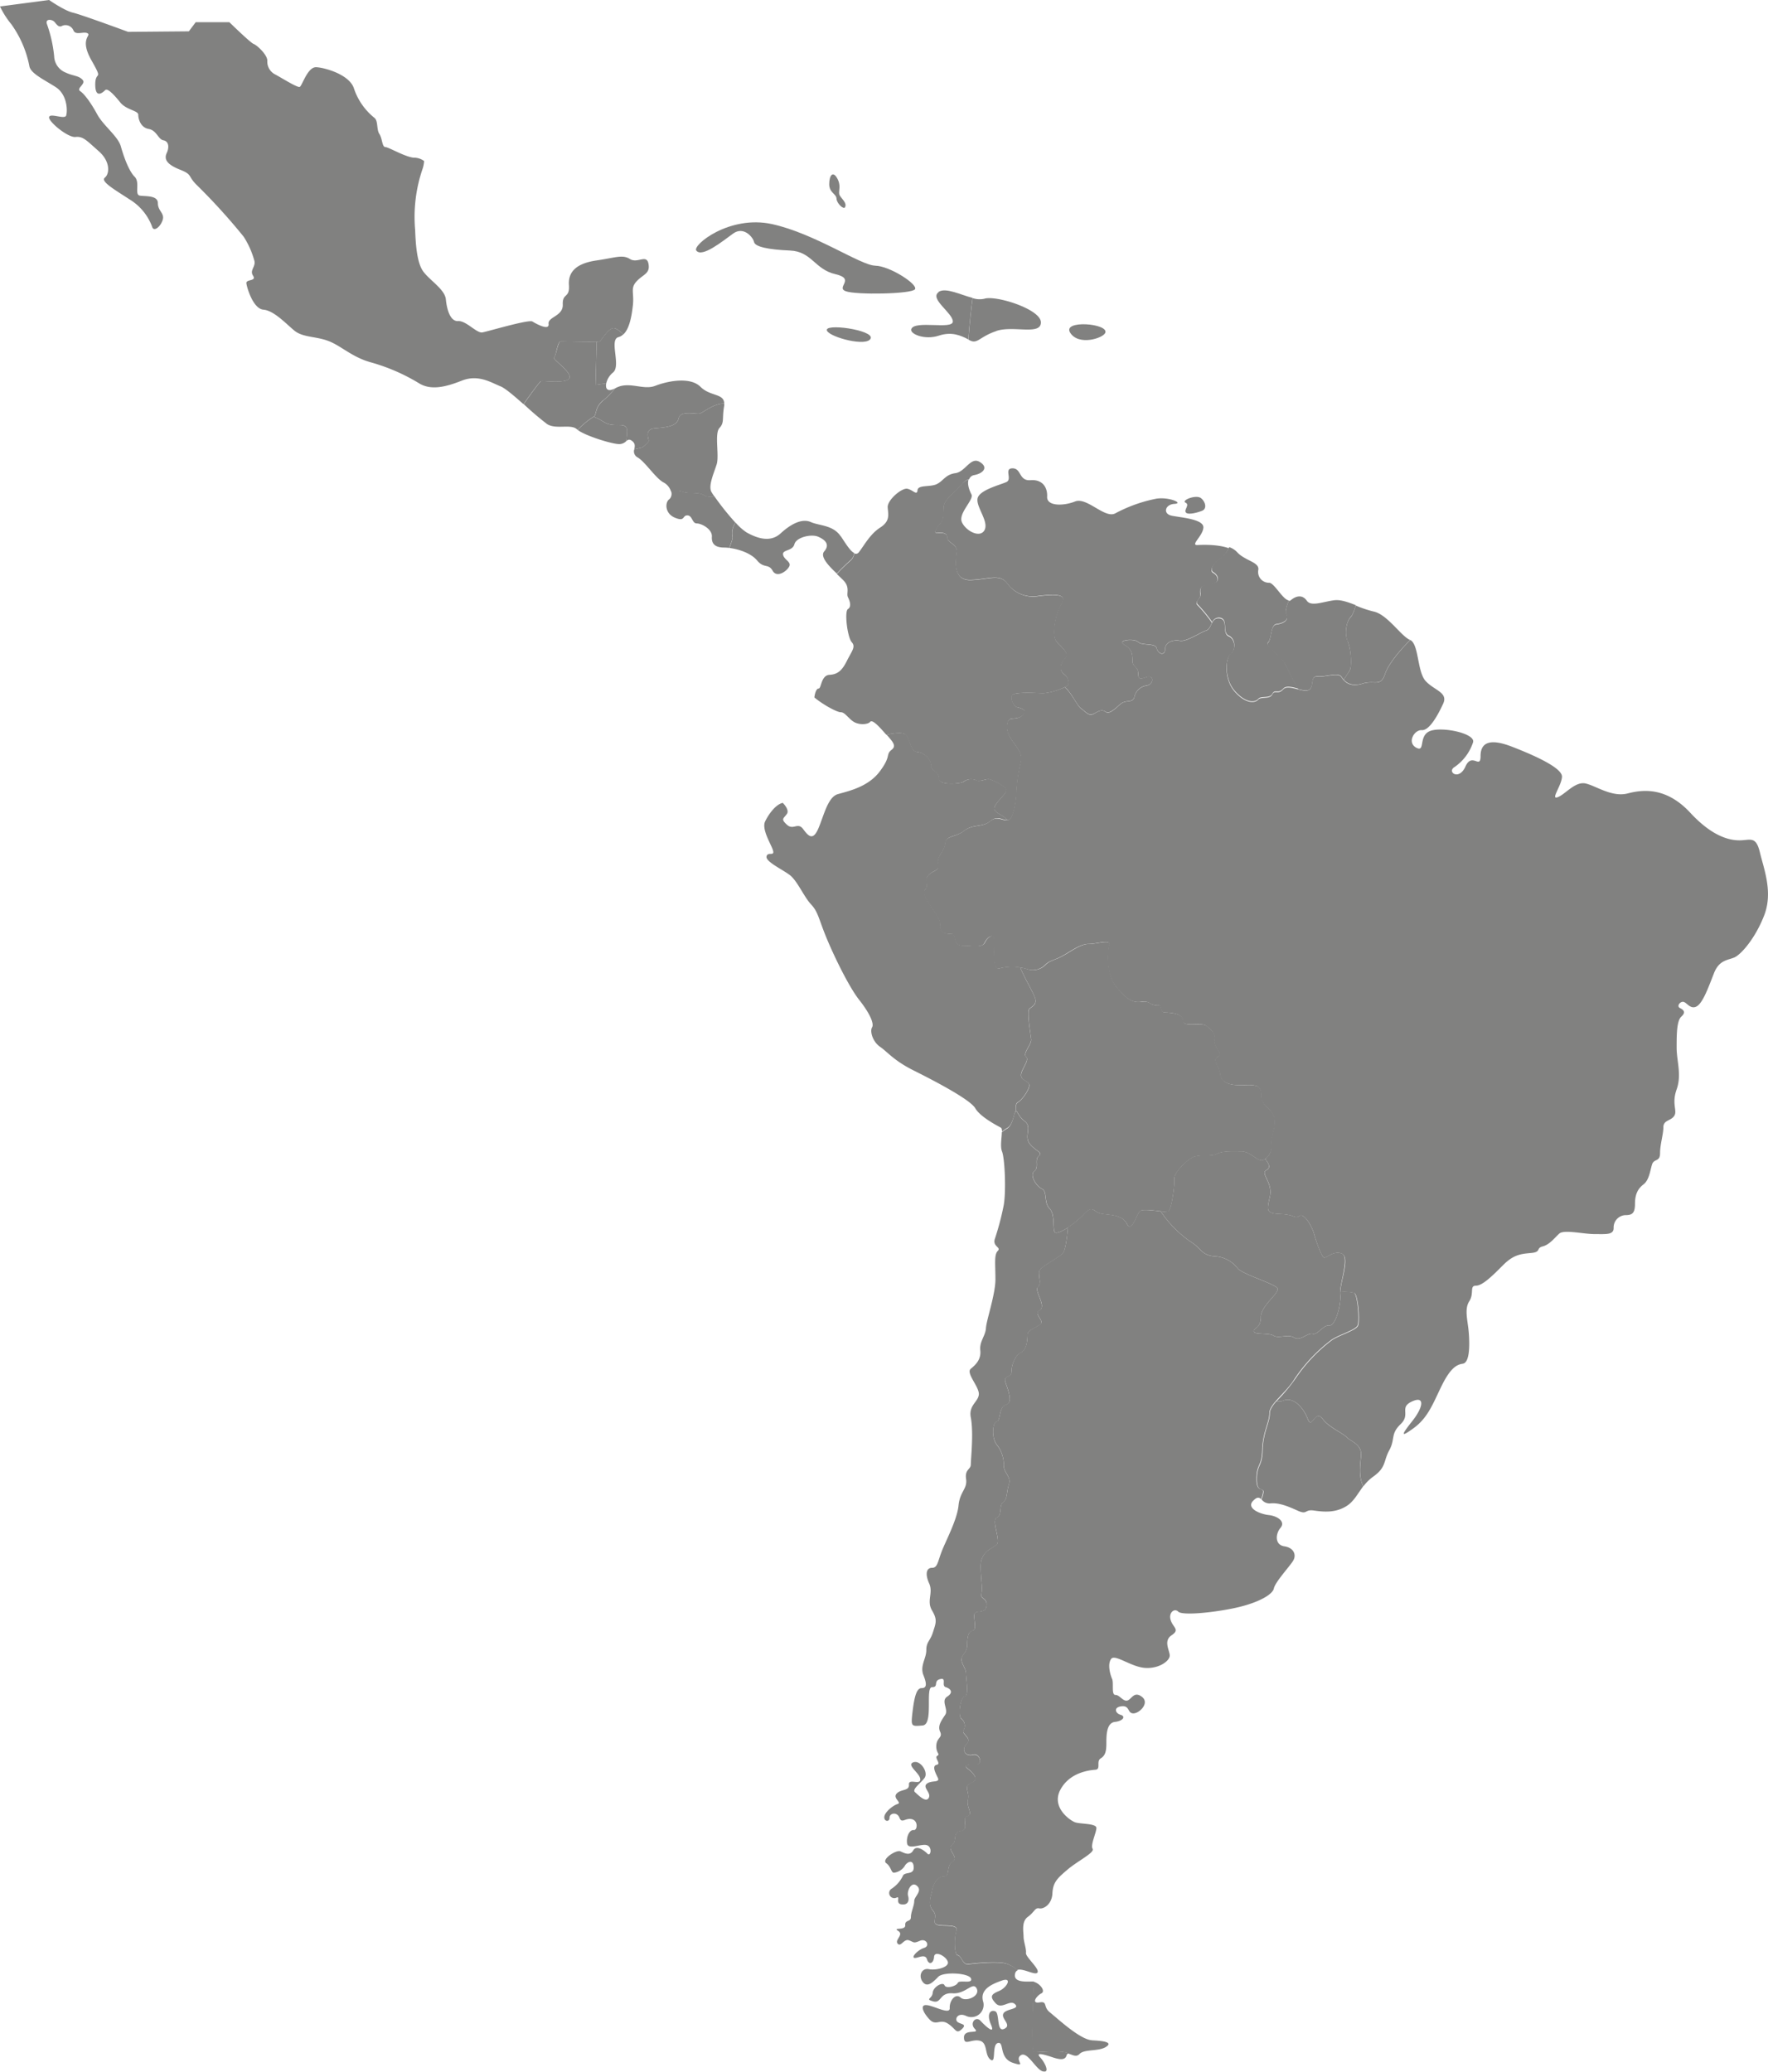 <svg xmlns="http://www.w3.org/2000/svg" xmlns:xlink="http://www.w3.org/1999/xlink" viewBox="0 0 468.13 548.58"><defs><style>.cls-1{fill:none;}.cls-2{opacity:0.6;}.cls-3{clip-path:url(#clip-path);}.cls-4{fill:#2d2d2b;}</style><clipPath id="clip-path" transform="translate(-17 -13)"><rect class="cls-1" width="502.12" height="562.57"/></clipPath></defs><title>Asset 1</title><g id="Layer_2" data-name="Layer 2"><g id="Capa_1" data-name="Capa 1"><g class="cls-2"><g class="cls-3"><path class="cls-4" d="M182.8,126.15c-1-1.33-3.51.24-6.17-1.57a11.62,11.62,0,0,0-2.46-1.21,1.22,1.22,0,0,1-.2.12,21.9,21.9,0,0,0-4,3.35c1.91,1.51,9,3.75,11,3.75a2.64,2.64,0,0,0,1.82-.75c.27-1.76.38-3.24.05-3.69" transform="translate(-17 -13)"/><path class="cls-4" d="M188.73,129.9c.24-.48-1.45-3.27,1.81-3.51s5.69-.6,6.17-2.66,4.36-1.09,5.44-1.21c.9-.1,3.78-2.76,6.6-2.65,0-2.75-3.7-1.86-6.28-4.45-2.76-2.75-8.78-1.5-12-.25s-7-1.38-10.53.63l-.12.06a20.35,20.35,0,0,1-3.05,3.15c-2.36,1.92-1.71,3.81-2.58,4.36a11.65,11.65,0,0,1,2.46,1.21c2.66,1.81,5.2.24,6.17,1.57.33.45.22,1.93-.05,3.69.49-.4.87-.68,1.69,0s.6,1.38.51,2.13l2.09-.49a9,9,0,0,0,1.69-1.58" transform="translate(-17 -13)"/><path class="cls-4" d="M160.3,113.93c.6-.12,6.89.73,7.5-.84s-4.72-5.08-4.11-5.45.85-4.23,1.81-4.23,9.8.24,10.29,0,2.18-3.39,3.63-3.51c.66-.06,1.7.75,2.64,1.64,1.63-1.51,2.2-4.91,2.51-7.67.38-3.38-.75-4.51,1-6.39s3.63-2,3.13-4.64-2.88,0-4.89-1.25-3.76-.37-8.9.38-7.52,2.89-7.27,6.51-1.75,2-1.63,5.14-4,3.26-3.76,5.15-3.26,0-4.26-.63-11.78,2.63-13.29,2.88-4.26-3.13-6.39-3-3-3.14-3.26-5.77-4.26-5-6-7.39-2-7.65-2.13-11A39.29,39.29,0,0,1,128.79,58a8.43,8.43,0,0,0,.51-2.36,4.64,4.64,0,0,0-2.35-.88c-2.14.14-7-2.81-7.9-2.81s-.8-2.28-1.6-3.48-.27-3.48-1.34-4.29a16.77,16.77,0,0,1-5.35-7.63c-1.07-3.75-7.63-5.62-10-5.75s-3.75,5-4.42,5.22-5.22-2.67-6.56-3.35a3.81,3.81,0,0,1-2-3.61c0-1.61-2.81-4.15-3.62-4.42s-6.43-5.76-6.43-5.76H68.82L67,21.3l-16.07.14s-12.32-4.55-14.6-5.08S30,13,30,13L17,14.71a23,23,0,0,0,3,4.71,28.31,28.31,0,0,1,4.76,11c.25,2,3.88,3.64,7,5.65s3.13,6.39,2.76,7.52S30.27,42.85,30,44s5,5.51,7,5.27,3,1,6.14,3.76,2.88,6,1.63,7,2.51,3.13,6.52,5.76a14.27,14.27,0,0,1,6,7.27c.38,1.38,2.13.13,2.76-1.75s-1.25-2.38-1.25-4.51-3.26-1.76-4.77-2,.13-3.51-1.38-5-2.88-5.27-3.64-8-4.64-5.51-6.27-8.52-3.38-5.39-4.51-6.15,1.63-1.88.63-3-2.51-1-4.39-1.88a4.84,4.84,0,0,1-3.13-4.38,35.68,35.68,0,0,0-1.88-8.4c-.63-1.63,1.38-1.38,2-.63s1.13,1.5,2,1a2.26,2.26,0,0,1,3,1.25c.63,1.38,2.76.12,3.76.75s-2.26,1.38,1,7.14,1,2.51,1,6.39,2,2.13,2.63,1.5,2.38,1.25,4,3.26,4.76,2.13,4.76,3.26.63,3.39,2.76,3.76,2.51,2.76,3.89,3,1.63,1.76.88,3.38,0,3,3.51,4.39,1.88,1.63,4.64,4.26A163.65,163.65,0,0,1,81.53,75.69a22.82,22.82,0,0,1,2.76,6.14C84.91,83.58,83,84.46,84,86s-1.88.88-1.76,2,1.76,6.77,4.51,7,5.89,3.63,8.15,5.51,5.64,1.5,9,2.76,6.27,4.26,11.16,5.64a50.91,50.91,0,0,1,12.78,5.51c3.13,2,7,1.13,11.41-.62s7.77.5,10.28,1.5c1.24.5,3.66,2.57,6.08,4.73,2.21-3.18,4.34-6,4.62-6.1" transform="translate(-17 -13)"/><path class="cls-4" d="M176.75,119a20.39,20.39,0,0,0,3.05-3.15c-2,1.06-2.56,0-2.28-1.34l-2.83.38.29-11.42c-2.28.1-8.67-.08-9.49-.08s-1.21,3.87-1.81,4.23,4.72,3.88,4.11,5.45-6.9.72-7.5.84c-.28.06-2.41,2.93-4.62,6.1a79.65,79.65,0,0,0,6.2,5.29c2.38,1.5,6.27-.13,7.9,1.38l.18.14a21.88,21.88,0,0,1,4-3.35c1.21-.37.24-2.42,2.78-4.48" transform="translate(-17 -13)"/><path class="cls-4" d="M175.78,103.4a3.08,3.08,0,0,1-.8.08l-.29,11.42,2.83-.38a5.15,5.15,0,0,1,1.77-2.86c2.26-1.76-1.13-8.77,1.5-9.4a2.88,2.88,0,0,0,1.25-.74c-.94-.89-2-1.69-2.64-1.64-1.45.12-3.15,3.27-3.63,3.51" transform="translate(-17 -13)"/><path class="cls-4" d="M265.53,90.36c-2.51,1.76,3.76,5.52,3.76,7.77s-10.06-.42-11,2c-.5,1.25,3.51,3,7.27,1.75,3.5-1.16,5.9,0,7.84,1,.28-3.79.71-8.08,1.11-11-3.18-.81-7.13-2.85-9-1.58" transform="translate(-17 -13)"/><path class="cls-4" d="M280.83,100.63c4.51-1.5,11.78,1.25,11.78-2.26s-12-7.27-15-6.26a5.77,5.77,0,0,1-3.08-.18c-.4,2.91-.83,7.19-1.11,11l.43.22c2,1,2.51-1,7-2.5" transform="translate(-17 -13)"/><path class="cls-4" d="M197.76,143.22c1.24.62,4.35,0,5.59.93a4,4,0,0,0,2.8.31,14.4,14.4,0,0,1-.78-1.21c-.88-1.62.63-4.89,1.38-7.27s-.63-8.14.75-9.65.63-2.38,1.25-5.89a3,3,0,0,0,0-.57c-2.82-.1-5.7,2.55-6.6,2.65-1.09.12-5-.84-5.44,1.21s-2.9,2.42-6.17,2.66-1.57,3-1.82,3.51a9,9,0,0,1-1.69,1.58l-2.09.49a1.79,1.79,0,0,0,.87,2.14c2,1.13,4.76,5.52,6.89,6.64a4,4,0,0,1,1.93,2.29,7.14,7.14,0,0,1,3.12.19" transform="translate(-17 -13)"/><path class="cls-4" d="M380.6,404c3.51-2.51,2.63-4,4.26-7s.25-4.26,3-6.9-.5-4.39,3-6,3,1.5.13,5.13-3.39,4.64.38,1.88,5.14-6.65,7.27-11,3.76-5.76,5.64-6,1.88-4.88,1.63-8.14-1.25-6.27.12-8.4,0-4.13,1.76-4.13,4.39-2.64,7.14-5.39,4.51-3,7.4-3.26,1.26-1.25,3.14-1.75,3.13-2.26,4.39-3.39,6.39.13,9.4.13,5,.25,5-1.63a3.25,3.25,0,0,1,3.14-3.39c1.75,0,2.51-.5,2.51-3s.75-4,2.25-5.14,1.76-3.63,2.26-5.26,2.13-.63,2.13-3,.88-5,.88-6.9,2-1.63,2.88-3-.75-3.13.63-7,0-7.52,0-11,0-7.15,1.25-8.28.63-1.75-.37-2.26.13-1.88,1-1.62,1.88,2.13,3.51,1.13,3.13-5.27,4.51-8.77,3.64-3.38,5.39-4.14,5.52-5,7.9-11.16S484,243,483,238.76s-2.38-3.39-4.89-3.26-7.27-.5-13.54-7.27S452.17,222,448,223.09s-8.4-2-11.16-2.63-5.39,2.88-7.39,3.63,1-3,1.13-5.39-7.52-5.77-13.29-8-8.27-1.13-8.27,2.51-2.26-1.13-4,2.76-5,1.38-2.88.13a12.78,12.78,0,0,0,4.89-6.52c.75-2.38-8.27-4.27-11.41-3s-1.13,5.76-3.64,4.39-.5-4.77,1.5-4.64,4.26-4,5.64-7-2.38-3.52-4.64-6-1.77-9.71-4.06-10.86c-2.45,2.43-5.75,6.23-6.68,9-1.19,3.56-2.72,1.53-5.94,2.55s-4.75-.35-5.6-1.7-4.07,0-6.28-.18-.85,2.72-2.38,3.57-5.43-1.7-6.79-.17-2.21,0-2.88,1.35-3.06.51-3.73,1.36-3.05,1.36-6.11-2-2.55-9-1.19-10,1.36-3.91-.51-4.75,0-4.41-2.37-4.75-2,2.72-3.56,3.22-5.26,3.06-7,2.72-3.9.34-3.9,2.2-1.86,1.36-2.21-.17-3.9-.68-4.92-1.7-5.77-.51-3.73.68,2.21,2.38,2.21,4.24,1.53,1.36,1.53,3.56,1.7.68,2.88.68,1.19,2-.67,2.38a3.79,3.79,0,0,0-3.23,3.06c-.51,1.7-2.2.5-3.73,1.86s-2.89,2.72-3.91,2-1.87-.17-3.05.51-1.7,0-3.4-1.35c-1.27-1-2.07-3.47-4.32-5.71a17.27,17.27,0,0,1-5.53,1.62c-2,0-8.2-.45-8.54.63s.45,2.88,1.47,3.1,3.16.85,1.13,2.32-3.85-.51-3.85,3,4.57,5.88,3.62,9.17a42.17,42.17,0,0,0-1.16,7.71c0,1.67-.67,7.35-2.17,7.68s-2.84-1.33-4.85.34-4.51.67-6.85,2.51-4.85,1.17-5,3.34-2.34,3.34-1.84,5.35-1,1.5-2.51,3,.17,2.5-.84,3.68.34,3,1.51,4.84,2.51,3.17,2.34,4.85,1.17,2.34,2.84,2.17.33,3.18,3,3.18,5.35.67,6-.83,2.51-2.67,2.51-.5-.5,8,1.34,7.35a13.73,13.73,0,0,1,7.36.17,4.62,4.62,0,0,0,4.84-1.17c1.17-1.17,2.51-1.16,4.84-2.5s4.51-3,6.69-3,5.85-1.34,5.35.33-.83,7.86,1.84,11,4.18,4.35,6.68,4,2.17,1,4,.84.67,2,2.34,2,4.68.34,4.68,2.17,5,.34,6.19,1.34,2.5,1.83,2.17,3.84,2.51,3.51.84,4.35.5,2.5.67,4.68,2.51,3,6.18,2.84,4.68.17,4.68,2.85,2.5,3,3.34,5.52-1,5.34-.67,7.35A4.12,4.12,0,0,1,352,319.9c1.29,1.64,1.39,2.38.24,3-1.52.84,1.87,3.22,1,7s-1,4.41,2.89,4.58,3.56,1.36,4.92.51,3.39,2.89,3.9,4.76,2,6.27,2.71,6.27,2.72-2,4.75-1-.47,7.32-.53,10.11a11.64,11.64,0,0,1,3.72.24c1,.51,1.52,7.36,1,8.64s-4.7,2.41-6.86,3.8A42.82,42.82,0,0,0,360,378.06a44.66,44.66,0,0,1-5,5.95,3.26,3.26,0,0,0,1.68-.1c1.14-.51,2.92-.51,4.83,1.77s1.78,4.07,2.54,3.94,1.65-3,3.18-.89,5.46,3.81,6.35,4.83,3.81,1.78,3.81,4.44c0,1.91-.9,5.52.59,8.58A12.47,12.47,0,0,1,380.6,404" transform="translate(-17 -13)"/><path class="cls-4" d="M377.37,398c0-2.66-2.92-3.43-3.81-4.44s-4.82-2.67-6.35-4.83-2.41.76-3.18.89-.63-1.65-2.54-3.94-3.68-2.28-4.83-1.77a3.26,3.26,0,0,1-1.68.1c-1,1.16-1.75,2.21-1.75,3.2,0,2.42-1.78,5.08-1.9,9.65s-1.4,3.81-1.53,7.36,1.14,2.92,1.65,3.43c.29.28-.06,1.41-.42,2.37a2.64,2.64,0,0,0,2.23,1.08c2.26-.25,4.51.63,7.27,1.88s1.75-.38,4.39,0,5.64.63,8.52-1.13c2-1.2,3-3.29,4.51-5.28-1.49-3.06-.59-6.67-.59-8.58" transform="translate(-17 -13)"/><path class="cls-4" d="M375.59,355.33a11.61,11.61,0,0,0-3.72-.24,3.74,3.74,0,0,0,0,.58c.34,2.38-1.19,8.48-2.88,8.31s-3.05,2.55-4.41,2.21-3.23,2-4.92,1-4.07.34-5.43-.51-5.26-.17-5.26-1.18,1.87-.68,1.87-3.74,5.09-6.45,4.41-7.63-9.33-3.73-10.52-5.26a8.25,8.25,0,0,0-6.28-3.22c-3.4-.34-3.22-2-6.28-3.9a30.28,30.28,0,0,1-7.85-8c-2.07-.21-5-.65-5.58,0-.83,1-2.17,5.68-3.34,3.34s-4-2.34-6.52-2.68-2.34-2.67-5,.17a23.29,23.29,0,0,1-4.14,3.42c-.17,2.7-.66,5.74-1.16,6.61-.68,1.19-6.28,3.73-6.45,5.09s.68,3.22-.34,4.08,2.38,5.08.51,6.1,1.36,2.72.17,3.73-3.39,1.53-3.39,2.71-.17,4.08-1.7,4.76-2.55,3.22-2.55,5.09-2.38.67-1.53,3.05,1.86,5.27,0,5.77-1.36,4.41-2.38,4.41-1.53,4.07,0,6.11a8.54,8.54,0,0,1,1.87,5.6c0,1.86,2,2.88,1.35,4.92s-.34,3.9-1.53,4.75-.17,3.39-1.7,4.07,1.19,6.11,0,7.13-4.24,1.87-4.24,5.6.58,5.84.17,7.47c-.34,1.36,1.7,1,1.36,3.22s-3.06.84-3.22,2.2.68,4.07-.34,4.24-1.53,1.19-1.53,3.56-1.36,2.71-1.52,3.9,1.18,2.55,1.18,3.9.84,5.94-.34,6.11-1.87,5.26-.84,5.94a2.34,2.34,0,0,1,.51,3.05c-.51,1,2.37,2,.85,3.56s-.32,3.48,1.7,2.88c1.7-.51,2.71,2.54.85,2.54s-3.73,0-2.21,1.19,3.05,2.88.85,3.73-.34,2.37-.85,4.41,1.53,3.9-.17,4.41.68,3.56-1.7,3.9-.85,2.54-2.37,3.73,2,3.22.17,4.41-.51,3.9-2.37,3.9-2.89,2.55-3.05,3.73-1.36,3.57.17,5.26-.34,3.06,1,3.73,5.94-.34,5.26,1.7-.51,6.45.34,6.45,1.36,2.54,2.72,2.37,7.46-.85,10-.17a7.57,7.57,0,0,1,3,1.76c1.45-.64,4.64,1.43,5.36.71.88-.88-3.13-4.14-3-5.26s-.63-3-.63-4.27-.63-4,1.13-5.27,1.88-2.5,3-2.25,3.38-1,3.51-4,1.5-4.13,4-6.27c2.73-2.32,7.27-4.51,6.64-5.51s1-4.26,1-5.51-4.26-1-5.64-1.5-6.39-4-3.88-8.65,7.77-5.15,9.28-5.27.13-2.25,1.38-3,1.5-2,1.5-3.89c0-2.13,0-5.51,2.26-5.77s2.88-1.5,1.51-1.88-2-2,.25-2.26,1.5,1.88,3.13,1.88,4.39-2.76,2.26-4.39-2.76.75-3.89,1-2-1.5-3.13-1.5-.38-3.14-.88-4.26-1.25-3.89-.25-5.27,5.27,2.13,9,2.38,6.52-1.88,6.52-3.26-1.76-3.89.5-5.39.38-2-.25-4,1-3.26,2-2.25,8.4.38,14.54-.87,10.41-3.51,10.78-5.27,4.26-5.89,5.14-7.4.13-3.39-2.38-3.76-2.38-3.26-1-4.89-.75-3.13-3.14-3.39-6.14-1.88-4-3.88c1-1,1.53-.77,2-.33.36-1,.7-2.09.42-2.37-.5-.51-1.77.13-1.65-3.43s1.39-2.79,1.53-7.36,1.9-7.24,1.9-9.65,4.32-5.2,6.73-9.14a42.81,42.81,0,0,1,9.78-10.29c2.16-1.4,6.35-2.54,6.86-3.81s0-8.13-1-8.64M306.14,553.24c-3.13-.12-9.28-5.89-11.16-7.39s-.5-3-2.76-2.63-.75-1.76.5-2.38-.45-2.72-2-3.06c-.17,3.36-.87,18.47,0,18.62s7.56-.78,9.52.5c.76.24,1.79.85,2.57,0,1.26-1.38,5-.63,7-1.88s-.63-1.63-3.76-1.76" transform="translate(-17 -13)"/><path class="cls-4" d="M273.31,533.14c-1.36.17-1.87-2.37-2.72-2.37s-1-4.41-.34-6.45-3.9-1-5.26-1.7.51-2-1-3.73-.34-4.08-.17-5.26,1.18-3.73,3.05-3.73.51-2.72,2.37-3.9-1.7-3.22-.17-4.41,0-3.4,2.37-3.73,0-3.4,1.7-3.9-.34-2.38.17-4.41-1.36-3.56.85-4.41.68-2.55-.85-3.73.34-1.19,2.2-1.19.85-3-.85-2.54c-2,.6-3.22-1.35-1.7-2.88s-1.35-2.55-.85-3.56a2.34,2.34,0,0,0-.51-3.06c-1-.68-.34-5.77.84-5.94s.34-4.75.34-6.11-1.36-2.71-1.19-3.9,1.52-1.53,1.52-3.9.51-3.39,1.53-3.56.17-2.89.34-4.25,2.88,0,3.22-2.2-1.7-1.87-1.36-3.22c.41-1.62-.17-3.73-.17-7.47s3.05-4.58,4.24-5.6-1.53-6.44,0-7.13.51-3.22,1.7-4.07.85-2.71,1.53-4.75-1.35-3.06-1.35-4.92a8.54,8.54,0,0,0-1.87-5.6c-1.53-2-1-6.1,0-6.1s.51-3.9,2.38-4.41.84-3.39,0-5.77,1.53-1.19,1.53-3.05,1-4.41,2.55-5.09,1.7-3.56,1.7-4.76,2.21-1.7,3.39-2.71-2-2.71-.17-3.73-1.53-5.26-.51-6.1.17-2.72.34-4.08,5.77-3.9,6.45-5.09c.49-.87,1-3.91,1.16-6.61-1.75,1.14-3.27,1.75-3.55,1.09-.5-1.17.17-4.68-1.34-6.18s-.5-4.51-2-5.18-3.34-3.68-2-4.68,0-3,1.17-4-.67-1.18-2.34-3.18.67-4.51-1.34-6-2-3.34-2.51-2.5-.67,3.68-2.34,4.51a8.08,8.08,0,0,0-1.23.89c0,1.39-.49,3.72.06,5.08.75,1.88,1.13,11,.38,14.54a72.78,72.78,0,0,1-2.26,8.52c-.75,2.14,1.76,2.26.75,3.26s-.62,3.51-.62,7.52-2.38,10.78-2.51,12.91-1.75,3.51-1.5,5.89-1.13,3.76-2.51,4.89,2.26,4.77,2.13,6.77-2.76,2.88-2.13,6.14c.78,4.07,0,11,0,12.41s-1.63,1.25-1.25,3.88-1.63,3.26-2,7-3.26,9.15-4.39,12-1.13,4.51-2.63,4.51-1.88,1.63-.75,4.14-.75,4.63.75,7.14,1,3.38.25,5.77-1.76,2.5-1.76,4.76-1.76,4.14-.75,6.65.75,3.39-.5,3.39-1.88,2-2.38,6.14-.38,4,2.63,3.76.63-10.15,2.51-10.15.25-1.63,2.13-2.13.25,1.75,1.51,2.13,2.13,1.38.38,2.5.38,3.39-.5,4.77-2.13,2.88-1.38,4.51-.88,1.51-1,3.63,1.13,2.26.25,2.76,1.13,2.13-.13,2.38-.5,1.88.25,3.38-1.63.62-2.88,1.63,1.25,2.38.5,3.76-2.76-.75-3.63-1.51,1.38-2.26,2.51-3.76-1.13-4.89-3-4.14,1.88,2.88,1.88,4.51-3.13-.37-3,1.38-2.13,1.13-3.26,2.38,1.5,2.38.25,2.76-3.38,2.13-3.51,3.38,1.38,1.5,1.38.25,2-1.63,2.63,0,1.51,0,3.26.38,1.51,3,.5,2.88-2,1.63-1.75,3.51,3.76,0,5.26.5,1,3.13.13,2.25-2.89-2.38-3.76-.87-2.26.75-3.38.25-5.14,2.14-3.76,3.14,1.25,2.63,2.13,2.51a4,4,0,0,0,2.76-1.76c.5-1,2.26-2,2.38.25s-2.38,1.13-2.88,2.38a8.3,8.3,0,0,1-3,3.39,1.35,1.35,0,0,0,1.25,2.38c1.26-.63-.37,1.5,1.38,1.75s2.13-1,1.76-2.25.88-4,2.38-2.63-.75,2.76-.75,4-.88,2.89-.88,4.26-1.63.63-1.5,2.13-3.51.5-1.88,1.51-1,2.38-.13,3.38,1.63-1.38,3-.88,1.13.88,2.88.13,2.76,1.38,1.13,1.88-3.39,2.38-2.63,2.63,2.88-1.25,3.38.38,1.76,1.13,1.88-.63,3.13-.25,3.63,1.25-3.13,2.38-5,2-2.88,1.75-1.63,3.38,2.76,0,4.14-1.38,8.15-1,8.65.5-3.13.25-3.51,1.13-3.13,1.63-3.51.63-3,.37-3.13,2-2.13,1.63.12,2.26,1.63-2.38,5.14-2.13,5.39-3.26,6.39-1.25-2.88,3.63-4.26,2.38-3,.88-2.88,2.76-4-.5-6-.75-1.13,1.88.63,3.76,2.76-.25,4.89,1.13,2.13,2.88,3.63,1.5,0-1.25-1-1.88-.13-2.76,2.26-1.63a3.24,3.24,0,0,0,4.39-4c-.75-3,2.13-4.39,5-5.39s1.38,1.88-.75,2.76-2.51,1.51-.88,3.26,3.76-1.13,5.14.25-2.51,1.13-3.13,2.51,2.38,3,.25,4-1.13-4.14-2.38-4.64-2.38.63-1.13,3.52-1.5.37-2.76-1-3,.63-1.51,2.13-2.88-.13-2.88,2.25,1.88.38,4.13.88,1.25,3.76,2.88,5,.25-4,2-4.39.13,4,4,5.27.25-.75,2-2,4,3.76,5.89,4.26.63-2.25-.75-3.76,1.38-.62,3.26,0,3.38.88,3.76-.5c.14-.52.49-.51.94-.36-2-1.28-8.61-.35-9.52-.5s-.21-15.17,0-18.62a1.68,1.68,0,0,0-.4-.07c-1.63,0-5.26.37-4.64-2.13a1.15,1.15,0,0,1,.66-.84,7.56,7.56,0,0,0-3-1.76c-2.55-.68-8.66,0-10,.17" transform="translate(-17 -13)"/><path class="cls-4" d="M372.4,345c-2-1-4.07,1-4.75,1s-2.2-4.41-2.71-6.27-2.54-5.61-3.9-4.76-1-.34-4.92-.51-3.73-.84-2.89-4.58-2.55-6.11-1-7c1.16-.64,1-1.38-.24-3a1.83,1.83,0,0,1-1,.33c-1.34,0-3-2.34-5.35-2.34s-4.85-.17-6.52.67-4.85-.17-6.85,1.17-4.51,4.17-4.34,5.34-.67,8.36-1.67,8.69a6.67,6.67,0,0,1-1.94,0,30.29,30.29,0,0,0,7.85,8c3.06,1.87,2.88,3.56,6.28,3.9a8.25,8.25,0,0,1,6.28,3.22c1.19,1.53,9.84,4.07,10.52,5.26s-4.41,4.58-4.41,7.63-1.87,2.72-1.87,3.74,3.9.33,5.26,1.18,3.73-.5,5.43.51,3.57-1.36,4.92-1,2.71-2.37,4.41-2.21,3.22-5.94,2.88-8.31,2.55-9.68.51-10.69" transform="translate(-17 -13)"/><path class="cls-4" d="M210.88,155a4.84,4.84,0,0,1,.86-3.59,71.57,71.57,0,0,1-5.59-7,4,4,0,0,1-2.8-.31c-1.24-.93-4.35-.31-5.59-.93a7.13,7.13,0,0,0-3.12-.19,1.94,1.94,0,0,1-.43,2.22c-1.13.75-1.25,3.76,1.51,4.89s1.88-.62,3.26-.62,1.25,2.13,2.51,2.13,4.14,1.51,4,3.51,1,2.88,3.26,2.88a10.46,10.46,0,0,1,1.37.1c.38-1.34,1-2.43.76-3.12" transform="translate(-17 -13)"/><path class="cls-4" d="M239.59,155c-2-3-5.64-2.76-7.9-3.76s-5.14.38-8,3-6.52,1.12-9-.25a14.54,14.54,0,0,1-2.91-2.6,4.84,4.84,0,0,0-.86,3.59c.2.69-.37,1.78-.76,3.12,2.48.31,5.71,1.4,7.28,3.28,1.88,2.26,3,.75,4.14,2.75s3.76.12,4.39-1.13-1.38-1.75-1.63-3.13,2.51-.88,3-2.76,4.51-2.76,6.27-2,3.26,2,1.63,3.89c-1.21,1.4,1.26,3.92,3.33,5.88a49.85,49.85,0,0,1,3.81-3.69,3,3,0,0,0,.78-1.77c-1-.47-2.14-2.33-3.53-4.43" transform="translate(-17 -13)"/><path class="cls-4" d="M243.08,204.15c1.56.92,3.79.66,4.31,0s2,.78,4.05,3.14l.26.28c1.75-.38,4-.71,4.86-.15,1.57,1,1.18,4.52,3.34,4.72s3.74,2.36,3.54,3.54,2.36,1.77,2.16,3.54,5.71,1.38,6.49.79a3.38,3.38,0,0,1,3.34-.4c1,.59,2.75-.59,3.74-.2s4.92,2,4.13,3.34-3.54,3.54-2.95,4.73c.47.93,2.52,1.51,3.36,2.68a1.43,1.43,0,0,0,.28,0c1.51-.33,2.17-6,2.17-7.68a42.11,42.11,0,0,1,1.16-7.71c.95-3.29-3.62-5.6-3.62-9.16s1.81-1.58,3.85-3-.11-2.09-1.13-2.32-1.81-2-1.47-3.1,6.56-.63,8.54-.63a16.48,16.48,0,0,0,6.33-2.09,2.59,2.59,0,0,0-1-2.88c-1.53-1.19-1-2.88.23-4.24s-.73-2.71-2.2-4.35-.34-7.58,1.36-10.34-3.45-2.15-6.61-1.75a8.37,8.37,0,0,1-7.91-3.45c-2-2.6-4.8-1-9.66-.85s-3.9-5.37-3.68-7.46-2.49-2.37-2.49-3.73-1.41-1.35-2.66-1.25,0-1.52.85-2.6.79-1.92.84-4.19,3.34-4.18,5-6.39a3.31,3.31,0,0,1,1.72-1.09,1.7,1.7,0,0,1,1.37-1.1c2.51-.5,3.76-2.13,1.38-3.51s-3.76,2.64-6.39,3-3.14,2-4.89,2.88-5,.13-5.14,1.63-1.13,0-2.63-.37-5.39,3-5.27,4.89.75,3.63-2,5.39-4.39,5-5.64,6.52a.93.93,0,0,1-1.23.29,3,3,0,0,1-.78,1.77,50.2,50.2,0,0,0-3.81,3.7c.7.68,1.36,1.28,1.81,1.76,1.75,1.88.63,3.39,1.13,4.39s1,2.5,0,3.13-.13,7.52,1,8.77,0,2.38-1.25,4.89-2.38,3.64-4.64,3.76-2.13,3.63-2.88,3.63c-.6,0-1,1.27-1.12,2.36,2.1,1.77,5.88,3.91,7,3.91s2,1.7,3.53,2.61" transform="translate(-17 -13)"/><path class="cls-4" d="M354.36,308.7c-.84-2.51-3.34-2.84-3.34-5.51s-1-3-4.68-2.85-6-.67-6.18-2.84-2.34-3.85-.67-4.68-1.17-2.34-.84-4.35-1-2.84-2.17-3.84-6.19.5-6.19-1.34-3-2.17-4.68-2.17-.5-2.17-2.34-2-1.5-1.17-4-.84-4-.84-6.68-4-2.34-9.36-1.84-11-3.17-.33-5.35-.33-4.35,1.67-6.69,3-3.67,1.33-4.84,2.5a4.62,4.62,0,0,1-4.84,1.17,9.44,9.44,0,0,0-1.89-.43c1,2.46,3.37,6.49,3.9,8,.67,1.84-.84,2.34-1.5,3s.33,6.68.5,8-2.34,3.84-1.34,4.68-1.33,3.34-1.33,4.85,2.17,1.51,2.17,2.67-1.84,3.85-3,4.51c-.61.35-.63,1.3-.48,2.32.35-.12.59,1.41,2.31,2.69,2,1.51-.33,4,1.34,6s3.51,2.18,2.34,3.18.17,3-1.17,4,.5,4,2,4.68.5,3.67,2,5.18.83,5,1.33,6.18,5-1.67,7.69-4.51,2.51-.5,5-.17,5.35.34,6.52,2.68,2.51-2.34,3.34-3.34,6.52.33,7.52,0,1.84-7.52,1.67-8.69,2.34-4,4.34-5.34,5.18-.33,6.85-1.18,4.18-.67,6.52-.67,4,2.34,5.35,2.34,3-2.17,2.68-4.18,1.5-4.85.67-7.35" transform="translate(-17 -13)"/><path class="cls-4" d="M285.84,307.36a.38.38,0,0,1,.19-.19c-.15-1-.14-2,.48-2.32,1.17-.67,3-3.34,3-4.51s-2.17-1.16-2.17-2.67,2.34-4,1.34-4.85,1.51-3.34,1.34-4.68-1.17-7.36-.5-8,2.17-1.17,1.5-3c-.53-1.46-2.91-5.49-3.9-8a13,13,0,0,0-5.46.26c-1.84.67-1.34-5.18-1.34-7.35s-1.84-1-2.51.5-3.34.83-6,.83-1.34-3.34-3-3.18-3-.5-2.84-2.17-1.17-3-2.34-4.85-2.51-3.67-1.51-4.84-.67-2.18.84-3.68,3-1,2.51-3,1.67-3.17,1.84-5.35,2.68-1.51,5-3.34,4.84-.84,6.85-2.51,3.18-.21,4.57-.32c-.84-1.17-2.9-1.75-3.36-2.68-.59-1.19,2.16-3.35,3-4.73s-3.15-2.95-4.13-3.34-2.75.78-3.74.2a3.38,3.38,0,0,0-3.34.4c-.79.59-6.69,1-6.49-.79s-2.36-2.36-2.16-3.54-1.38-3.34-3.54-3.54-1.77-3.74-3.34-4.72c-.89-.56-3.11-.23-4.87.15,1.89,2.13,2.56,3,1.31,4-1.66,1.33,0,1.57-3.14,5.74s-8.49,5.23-11.11,6-3.66,5.61-5.1,9-2.61,2.22-4.05.26-2.61.39-4.31-1.17-.91-1.57,0-2.88c.49-.7-.05-1.83-1.1-2.91-1.86.39-3.75,3-4.68,4.94-1,2.13,1.76,6.27,2.13,7.77s-1.5.13-1.75,1.5,4.14,3.38,6.14,4.89,3.76,5.77,5.64,7.77,2,3.76,4,8.65,6,13.16,8.77,16.67,4,6.27,3.39,7.27.13,3.76,2.13,5.14,3.63,3.64,8.9,6.27,14.92,7.64,16.3,10,5.89,4.63,6.77,5.14c.24.14.31.53.32,1.05a8,8,0,0,1,1.23-.89c1.67-.83,1.84-3.67,2.34-4.51" transform="translate(-17 -13)"/><path class="cls-4" d="M271.84,140.93c-1.64,2.21-4.91,4.13-5,6.39s0,3.11-.85,4.19-2.09,2.71-.85,2.6,2.66-.11,2.66,1.25,2.71,1.64,2.49,3.73-1.19,7.58,3.67,7.46,7.63-1.75,9.66.85a8.37,8.37,0,0,0,7.91,3.45c3.17-.4,8.31-1,6.61,1.75s-2.82,8.7-1.36,10.34,3.39,3,2.2,4.35-1.75,3.06-.23,4.24a2.58,2.58,0,0,1,1,2.88c0,.08-.32.25-.8.47,2.25,2.23,3,4.69,4.32,5.71,1.7,1.36,2.21,2,3.4,1.36s2-1.19,3.05-.51,2.38-.67,3.91-2,3.22-.16,3.73-1.86a3.79,3.79,0,0,1,3.23-3.06c1.86-.33,1.86-2.38.67-2.38s-2.88,1.53-2.88-.68-1.53-1.7-1.53-3.56-.17-3.06-2.21-4.24,2.72-1.7,3.73-.68,4.58.17,4.92,1.7,2.2,2,2.2.17,2.21-2.54,3.9-2.2,5.43-2.21,7-2.72c.8-.27,1.09-1.22,1.52-2a38.89,38.89,0,0,0-3.71-4.56c-1.22-1,.82-1.62.61-3s0-2.44,2.64-2.64,2.23-2.23.81-3,.61-3,2-3.86a7.09,7.09,0,0,0,2.07-2.71c-2.7-1-6.57-.93-8.2-.84-2.13.13,1.38-2.38,1.5-4.63s-6-2.64-8.4-3.14-1.76-3,.75-3.13-1.38-1.88-4.76-1.38a38.82,38.82,0,0,0-10.91,3.89c-2.76,1.5-7.52-4.39-10.66-3.14s-7.52,1.25-7.39-1.25-1.25-4.64-4.39-4.39-2.38-3.14-4.76-3.14,0,2.88-1.63,3.63-7.27,2.13-7.65,4.39,3,6,1.88,8.28-4.89.37-6-2,3.26-6,2.51-7.4c-.52-1-1.19-2.73-.75-3.92a3.31,3.31,0,0,0-1.72,1.09" transform="translate(-17 -13)"/><path class="cls-4" d="M357.6,175.73c.81,1.63-1,2.44-2.64,2.64s-1.22,3.86-2.23,4.87,3.86,3.66,4.67,5.89a57.26,57.26,0,0,0,3.34,6.35c1.12.28,2.19.54,2.84.18,1.53-.85.17-3.74,2.38-3.57s5.43-1.19,6.28.17a6.57,6.57,0,0,0,.55.72c.71-1.07,1.47-2.23,1.67-2.64.41-.81.41-5.08-.61-7.51s-.2-5.69,1-6.7a9.48,9.48,0,0,0,1.1-2.9c-2-.79-4-1.5-5.66-1.29-3,.38-6.14,1.76-7.27.13s-2.76-1.38-4.26-.13a.68.68,0,0,1-.56.16c-.51,1.47-1,2.8-.62,3.62" transform="translate(-17 -13)"/><path class="cls-4" d="M340.34,160.7c-1.42.81-3.45,3-2,3.86s1.83,2.84-.81,3-2.84,1.22-2.64,2.64-1.83,2-.61,3a39,39,0,0,1,3.71,4.56,1.83,1.83,0,0,1,2-1.2c2.37.34.51,3.91,2.37,4.75s1.87,3.74.51,4.75-1.87,6.62,1.18,10,5.43,2.88,6.11,2,3.05,0,3.73-1.35,1.53.17,2.88-1.36c.78-.88,2.42-.41,4,0a57.33,57.33,0,0,1-3.34-6.35c-.81-2.23-5.68-4.87-4.67-5.89s.61-4.67,2.23-4.87,3.45-1,2.64-2.64c-.41-.82.11-2.15.62-3.62-1.56-.15-3.87-4.67-5.2-4.67a2.86,2.86,0,0,1-2.88-3.38c.38-2.13-3.51-2.38-5.64-4.76a5.08,5.08,0,0,0-2.08-1.3,7.1,7.1,0,0,1-2.07,2.71" transform="translate(-17 -13)"/><path class="cls-4" d="M373.85,182.84c1,2.43,1,6.7.61,7.51-.2.41-1,1.57-1.67,2.64.92,1,2.41,1.8,5,1,3.22-1,4.75,1,5.94-2.55.93-2.78,4.23-6.58,6.68-9l-.08,0c-2.38-1-6-6.77-9.65-7.52a30.47,30.47,0,0,1-4.75-1.6,9.48,9.48,0,0,1-1.1,2.9c-1.22,1-2,4.27-1,6.7" transform="translate(-17 -13)"/><path class="cls-4" d="M248.74,83.34c-3.76,0-16-8.53-27.33-11s-21.12,5.6-20.05,7c1.5,2,7-2.51,9.78-4.51s5.26,1,5.52,2.26,3.76,2,9.53,2.25,6.52,5,12,6.26,0,3.52,2.76,4.52,17.3.75,18.3-.5-6.77-6.26-10.53-6.26" transform="translate(-17 -13)"/><path class="cls-4" d="M236,100.63c1,1.75,10.53,4.26,11.53,2s-12.77-4.19-11.53-2" transform="translate(-17 -13)"/><path class="cls-4" d="M300.38,101.13c2.25,3.51,8.71,1.42,9.27,0,1-2.51-11.53-3.51-9.27,0" transform="translate(-17 -13)"/><path class="cls-4" d="M240.76,67.86c-.36.74-2.22-1-2.27-2.27s-1.93-1.54-1.93-3.81.92-3.62,2.07-1.64.39,3.28.58,4.25,2.17,2.17,1.55,3.47" transform="translate(-17 -13)"/><path class="cls-4" d="M331.05,148.76c-.75-.7,1.11-2.08-.15-2.66s2.85-2.27,4.15-1.16,1.45,2.81.29,3.29-3.62,1.16-4.3.53" transform="translate(-17 -13)"/></g></g></g></g></svg>